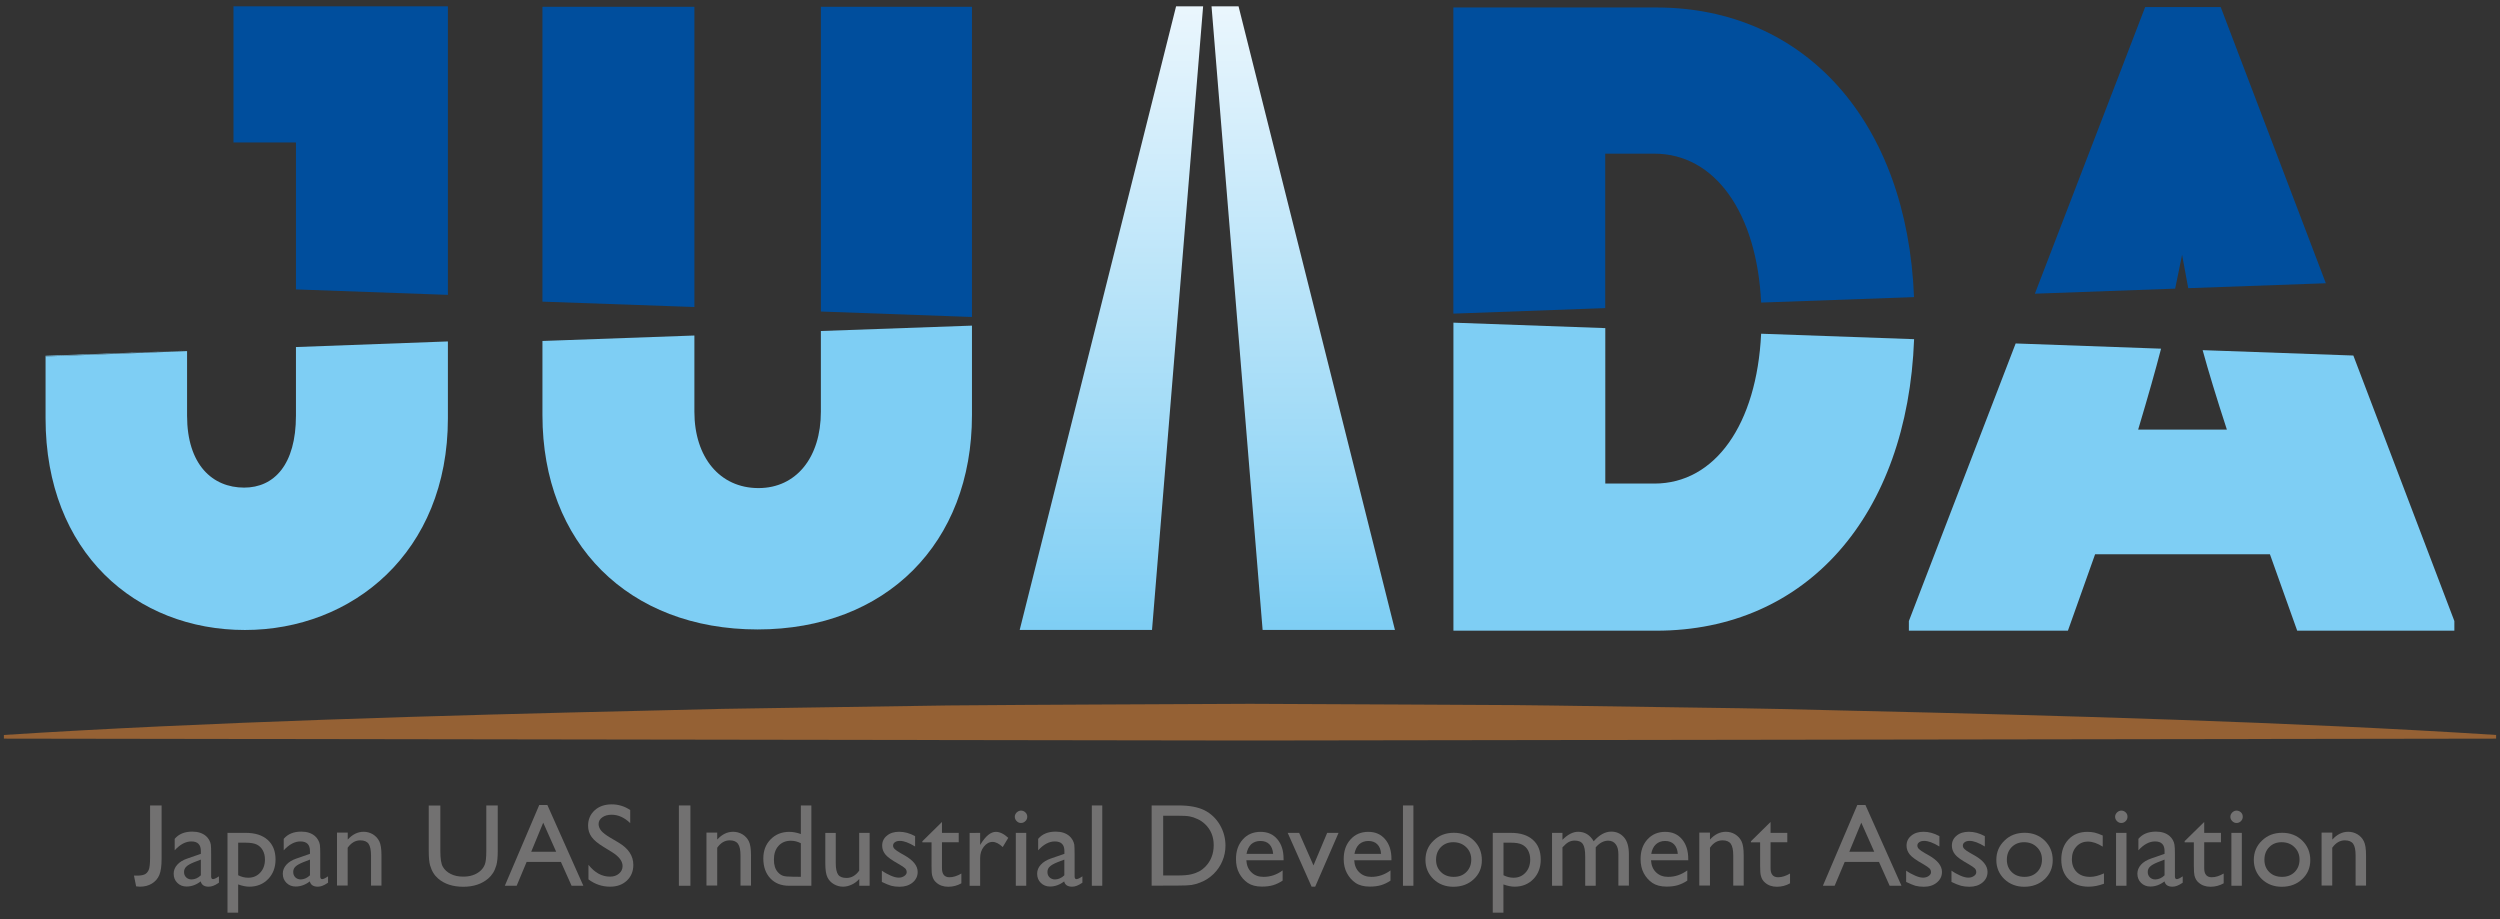 <?xml version="1.0" encoding="utf-8"?>
<!-- Generator: Adobe Illustrator 26.3.1, SVG Export Plug-In . SVG Version: 6.00 Build 0)  -->
<svg version="1.1" id="レイヤー_1" xmlns="http://www.w3.org/2000/svg" xmlns:xlink="http://www.w3.org/1999/xlink" x="0px"
	 y="0px" viewBox="0 0 321 118" style="enable-background:new 0 0 321 118;" xml:space="preserve">
<rect x="0" y="0" width="321" height="118" fill="#333333" stroke="none"/>
<style type="text/css">
	.st0{fill:#956134;}
	.st1{fill:#727171;}
	.st2{fill:#004E9D;}
	.st3{fill:#7ECEF4;}
	.st4{fill:url(#SVGID_1_);}
	.st5{fill:url(#SVGID_00000041289009384017450900000015299658888095412140_);}
</style>
<g>
	<path class="st0" d="M0.5,94.37c25.82-1.66,56.72-2.53,82.54-3.12l9.68-0.23l9.68-0.15l19.37-0.29
		c12.91-0.11,25.82-0.14,38.73-0.21l19.36,0.09l9.68,0.05c3.24,0.02,6.46,0.02,9.69,0.08l19.37,0.28c3.22,0.05,6.45,0.08,9.68,0.16
		l9.69,0.23c25.82,0.59,56.71,1.45,82.53,3.11v0.47l-159.99,0.24L0.5,94.84V94.37z"/>
	<g>
		<path class="st1" d="M19.27,103.42h1.48v6.81c0,0.95-0.1,1.66-0.29,2.11c-0.19,0.46-0.5,0.82-0.94,1.1
			c-0.43,0.27-0.95,0.41-1.56,0.41c-0.09,0-0.25-0.01-0.48-0.04l-0.28-1.38h0.38c0.42,0,0.74-0.05,0.97-0.15
			c0.23-0.1,0.4-0.28,0.53-0.55c0.13-0.26,0.19-0.81,0.19-1.66V103.42z"/>
		<path class="st1" d="M27.11,109.64v2.89c0,0.23,0.08,0.35,0.24,0.35s0.41-0.12,0.76-0.36v0.82c-0.3,0.2-0.55,0.34-0.74,0.4
			c-0.19,0.07-0.38,0.11-0.58,0.11c-0.57,0-0.91-0.23-1.02-0.68c-0.57,0.44-1.18,0.66-1.82,0.66c-0.48,0-0.87-0.16-1.18-0.47
			c-0.32-0.31-0.47-0.7-0.47-1.18c0-0.42,0.15-0.81,0.46-1.15c0.3-0.34,0.74-0.61,1.31-0.8l1.72-0.6v-0.36
			c0-0.82-0.41-1.23-1.22-1.23c-0.73,0-1.45,0.38-2.14,1.14v-1.47c0.52-0.62,1.27-0.93,2.25-0.93c0.73,0,1.33,0.19,1.77,0.57
			c0.15,0.12,0.28,0.29,0.4,0.49c0.12,0.21,0.19,0.41,0.22,0.62C27.1,108.7,27.11,109.08,27.11,109.64z M25.79,112.39v-2.02
			l-0.9,0.35c-0.46,0.19-0.78,0.37-0.97,0.56c-0.19,0.18-0.29,0.41-0.29,0.68c0,0.29,0.09,0.51,0.27,0.69
			c0.18,0.17,0.41,0.27,0.7,0.27C25.03,112.91,25.43,112.74,25.79,112.39z"/>
		<path class="st1" d="M29.21,117.19v-10.25h2.35c1.2,0,2.14,0.3,2.81,0.9c0.67,0.6,1.01,1.44,1.01,2.52c0,1.02-0.32,1.86-0.95,2.51
			s-1.44,0.98-2.41,0.98c-0.44,0-0.91-0.1-1.44-0.29v3.63H29.21z M31.53,108.2h-0.95v4.18c0.41,0.21,0.84,0.32,1.29,0.32
			c0.63,0,1.15-0.22,1.55-0.66c0.4-0.43,0.6-1,0.6-1.68c0-0.45-0.09-0.84-0.28-1.18s-0.45-0.58-0.77-0.74
			C32.64,108.28,32.16,108.2,31.53,108.2z"/>
		<path class="st1" d="M41.12,109.64v2.89c0,0.23,0.08,0.35,0.24,0.35s0.42-0.12,0.76-0.36v0.82c-0.31,0.2-0.55,0.34-0.74,0.4
			c-0.18,0.07-0.38,0.11-0.58,0.11c-0.57,0-0.91-0.23-1.02-0.68c-0.57,0.44-1.18,0.66-1.82,0.66c-0.47,0-0.87-0.16-1.18-0.47
			s-0.47-0.7-0.47-1.18c0-0.42,0.15-0.81,0.46-1.15c0.31-0.34,0.74-0.61,1.31-0.8l1.72-0.6v-0.36c0-0.82-0.41-1.23-1.23-1.23
			c-0.73,0-1.44,0.38-2.14,1.14v-1.47c0.52-0.62,1.27-0.93,2.25-0.93c0.73,0,1.32,0.19,1.76,0.57c0.15,0.12,0.28,0.29,0.4,0.49
			c0.12,0.21,0.2,0.41,0.23,0.62C41.1,108.7,41.12,109.08,41.12,109.64z M39.8,112.39v-2.02l-0.9,0.35
			c-0.46,0.19-0.78,0.37-0.97,0.56c-0.19,0.18-0.28,0.41-0.28,0.68c0,0.29,0.09,0.51,0.27,0.69c0.18,0.17,0.41,0.27,0.7,0.27
			C39.04,112.91,39.43,112.74,39.8,112.39z"/>
		<path class="st1" d="M44.65,106.94v0.86c0.6-0.66,1.28-1,2.04-1c0.42,0,0.82,0.11,1.18,0.32c0.36,0.22,0.64,0.52,0.83,0.9
			c0.19,0.38,0.28,0.98,0.28,1.81v3.88h-1.34v-3.87c0-0.7-0.11-1.19-0.31-1.49c-0.21-0.3-0.57-0.45-1.07-0.45
			c-0.63,0-1.17,0.32-1.62,0.95v4.85h-1.37v-6.79h1.38V106.94z"/>
		<path class="st1" d="M62.42,103.42h1.49v5.86c0,0.79-0.06,1.38-0.17,1.79c-0.12,0.41-0.26,0.74-0.43,1.01
			c-0.17,0.27-0.38,0.51-0.62,0.72c-0.82,0.7-1.89,1.06-3.2,1.06c-1.34,0-2.42-0.35-3.23-1.05c-0.25-0.22-0.46-0.46-0.62-0.73
			c-0.17-0.27-0.31-0.6-0.42-0.98s-0.17-1-0.17-1.83v-5.84h1.49v5.86c0,0.96,0.1,1.64,0.33,2.02c0.22,0.38,0.55,0.68,1.01,0.91
			c0.45,0.23,0.98,0.34,1.6,0.34c0.87,0,1.59-0.23,2.14-0.69c0.29-0.24,0.5-0.53,0.63-0.87c0.13-0.33,0.19-0.91,0.19-1.71v-5.87
			H62.42z"/>
		<path class="st1" d="M69.24,103.36h1.04l4.62,10.37h-1.51l-1.37-3.06h-4.4l-1.28,3.06h-1.52L69.24,103.36z M71.41,109.36
			l-1.66-3.73l-1.54,3.73H71.41z"/>
		<path class="st1" d="M78.58,109.41l-1.12-0.69c-0.71-0.43-1.2-0.85-1.5-1.26c-0.3-0.42-0.45-0.9-0.45-1.44
			c0-0.81,0.29-1.47,0.85-1.98s1.3-0.76,2.19-0.76c0.86,0,1.66,0.25,2.37,0.73v1.68c-0.74-0.72-1.54-1.08-2.4-1.08
			c-0.48,0-0.88,0.12-1.19,0.34c-0.31,0.22-0.47,0.51-0.47,0.85c0,0.31,0.12,0.6,0.34,0.87c0.23,0.27,0.6,0.55,1.1,0.85l1.13,0.67
			c1.26,0.75,1.89,1.7,1.89,2.86c0,0.83-0.28,1.5-0.83,2.02s-1.27,0.78-2.15,0.78c-1.02,0-1.95-0.31-2.78-0.94v-1.87
			c0.8,1.01,1.72,1.52,2.77,1.52c0.46,0,0.85-0.13,1.15-0.39c0.31-0.26,0.46-0.58,0.46-0.97C79.94,110.57,79.49,109.98,78.58,109.41
			z"/>
		<path class="st1" d="M87.17,103.42h1.48v10.31h-1.48V103.42z"/>
		<path class="st1" d="M92.09,106.94v0.86c0.6-0.66,1.28-1,2.04-1c0.43,0,0.82,0.11,1.19,0.32c0.36,0.22,0.64,0.52,0.83,0.9
			c0.19,0.38,0.28,0.98,0.28,1.81v3.88h-1.35v-3.87c0-0.7-0.1-1.19-0.32-1.49c-0.21-0.3-0.56-0.45-1.06-0.45
			c-0.64,0-1.17,0.32-1.61,0.95v4.85h-1.38v-6.79h1.38C92.09,106.91,92.09,106.94,92.09,106.94z"/>
		<path class="st1" d="M102.83,103.42h1.35v10.31h-2.87c-1.01,0-1.81-0.32-2.4-0.95c-0.6-0.64-0.9-1.49-0.9-2.55
			c0-1,0.31-1.82,0.94-2.46c0.63-0.64,1.43-0.96,2.4-0.96c0.45,0,0.95,0.09,1.48,0.28C102.83,107.09,102.83,103.42,102.83,103.42z
			 M102.83,112.58v-4.31c-0.42-0.21-0.84-0.32-1.27-0.32c-0.67,0-1.2,0.22-1.6,0.66s-0.59,1.03-0.59,1.77c0,0.7,0.17,1.24,0.51,1.61
			c0.2,0.23,0.43,0.38,0.66,0.46s0.65,0.12,1.25,0.12L102.83,112.58L102.83,112.58z"/>
		<path class="st1" d="M110.33,113.73v-0.87c-0.28,0.32-0.61,0.56-0.98,0.73s-0.73,0.26-1.1,0.26c-0.42,0-0.82-0.11-1.18-0.32
			c-0.36-0.21-0.64-0.5-0.82-0.87c-0.19-0.37-0.28-0.97-0.28-1.82v-3.89h1.34v3.87c0,0.71,0.11,1.21,0.31,1.49s0.56,0.42,1.07,0.42
			c0.64,0,1.18-0.31,1.63-0.94v-4.85h1.34v6.79L110.33,113.73L110.33,113.73z"/>
		<path class="st1" d="M113.23,113.24v-1.45c0.38,0.27,0.77,0.48,1.16,0.65c0.4,0.17,0.73,0.25,1,0.25c0.28,0,0.52-0.07,0.72-0.21
			s0.31-0.3,0.31-0.49c0-0.2-0.07-0.36-0.2-0.49c-0.13-0.13-0.41-0.32-0.85-0.57c-0.86-0.48-1.43-0.89-1.7-1.23s-0.4-0.72-0.4-1.12
			c0-0.52,0.2-0.95,0.61-1.28c0.41-0.34,0.93-0.5,1.57-0.5c0.67,0,1.35,0.18,2.05,0.56v1.33c-0.8-0.49-1.45-0.72-1.95-0.72
			c-0.27,0-0.48,0.05-0.64,0.17c-0.16,0.11-0.24,0.25-0.24,0.44c0,0.16,0.07,0.31,0.22,0.45s0.4,0.32,0.76,0.52l0.48,0.27
			c1.13,0.64,1.7,1.35,1.7,2.13c0,0.56-0.22,1.01-0.65,1.37c-0.44,0.36-1,0.54-1.68,0.54c-0.4,0-0.76-0.05-1.08-0.13
			C114.11,113.63,113.71,113.48,113.23,113.24z"/>
		<path class="st1" d="M118.43,108.02l2.52-2.48v1.4h2.15v1.21h-2.15v3.33c0,0.77,0.32,1.16,0.96,1.16c0.48,0,0.99-0.16,1.53-0.48
			v1.26c-0.52,0.29-1.08,0.44-1.69,0.44s-1.13-0.18-1.53-0.54c-0.13-0.11-0.24-0.23-0.32-0.37c-0.08-0.13-0.15-0.31-0.21-0.53
			s-0.08-0.63-0.08-1.25v-3.01h-1.18C118.43,108.16,118.43,108.02,118.43,108.02z"/>
		<path class="st1" d="M125.85,106.94v1.56l0.07-0.12c0.65-1.05,1.3-1.57,1.95-1.57c0.51,0,1.04,0.26,1.59,0.77l-0.71,1.18
			c-0.47-0.44-0.91-0.66-1.3-0.66c-0.43,0-0.81,0.21-1.13,0.62c-0.32,0.41-0.47,0.9-0.47,1.47v3.55h-1.35v-6.79L125.85,106.94
			L125.85,106.94z"/>
		<path class="st1" d="M131.09,104.08c0.22,0,0.41,0.08,0.57,0.23s0.24,0.34,0.24,0.56s-0.08,0.41-0.24,0.56
			c-0.16,0.16-0.35,0.24-0.57,0.24c-0.21,0-0.39-0.08-0.55-0.24s-0.24-0.35-0.24-0.56c0-0.2,0.08-0.38,0.24-0.55
			C130.71,104.17,130.89,104.08,131.09,104.08z M130.43,106.94h1.34v6.79h-1.34V106.94z"/>
		<path class="st1" d="M137.98,109.64v2.89c0,0.23,0.08,0.35,0.24,0.35s0.42-0.12,0.76-0.36v0.82c-0.31,0.2-0.55,0.34-0.74,0.4
			c-0.18,0.07-0.38,0.11-0.58,0.11c-0.58,0-0.92-0.23-1.02-0.68c-0.57,0.44-1.18,0.66-1.82,0.66c-0.47,0-0.87-0.16-1.18-0.47
			c-0.32-0.31-0.47-0.7-0.47-1.18c0-0.42,0.15-0.81,0.47-1.15c0.31-0.34,0.74-0.61,1.3-0.8l1.73-0.6v-0.36
			c0-0.82-0.41-1.23-1.23-1.23c-0.73,0-1.45,0.38-2.14,1.14v-1.47c0.52-0.62,1.27-0.93,2.25-0.93c0.73,0,1.32,0.19,1.76,0.57
			c0.15,0.12,0.28,0.29,0.4,0.49c0.12,0.21,0.19,0.41,0.23,0.62C137.96,108.7,137.98,109.08,137.98,109.64z M136.66,112.39v-2.02
			l-0.91,0.35c-0.46,0.19-0.78,0.37-0.97,0.56c-0.19,0.18-0.29,0.41-0.29,0.68c0,0.29,0.09,0.51,0.27,0.69
			c0.18,0.17,0.41,0.27,0.7,0.27C135.9,112.91,136.29,112.74,136.66,112.39z"/>
		<path class="st1" d="M140.19,103.42h1.34v10.31h-1.34V103.42z"/>
		<path class="st1" d="M147.87,113.72v-10.3h3.48c1.4,0,2.51,0.22,3.33,0.63c0.81,0.42,1.47,1.04,1.95,1.86s0.72,1.71,0.72,2.67
			c0,0.69-0.13,1.35-0.4,1.98c-0.26,0.63-0.64,1.18-1.13,1.66c-0.5,0.49-1.09,0.86-1.75,1.11c-0.39,0.15-0.75,0.25-1.07,0.3
			s-0.94,0.08-1.86,0.08L147.87,113.72L147.87,113.72z M151.2,104.74h-1.85v7.67h1.89c0.74,0,1.31-0.05,1.72-0.15
			c0.41-0.1,0.75-0.23,1.03-0.38c0.27-0.15,0.52-0.34,0.75-0.57c0.73-0.74,1.1-1.67,1.1-2.79c0-1.11-0.38-2.01-1.12-2.71
			c-0.28-0.26-0.59-0.48-0.95-0.64c-0.35-0.17-0.69-0.28-1.01-0.34C152.42,104.76,151.91,104.74,151.2,104.74z"/>
		<path class="st1" d="M164.8,110.46h-4.77c0.04,0.65,0.25,1.17,0.66,1.55c0.39,0.39,0.91,0.58,1.55,0.58
			c0.89,0,1.71-0.28,2.45-0.83v1.31c-0.42,0.28-0.83,0.47-1.23,0.59c-0.41,0.12-0.88,0.18-1.43,0.18c-0.75,0-1.35-0.16-1.81-0.47
			c-0.46-0.31-0.83-0.73-1.11-1.25s-0.41-1.13-0.41-1.82c0-1.03,0.29-1.87,0.88-2.52c0.58-0.65,1.34-0.97,2.28-0.97
			c0.9,0,1.62,0.31,2.15,0.95c0.54,0.63,0.8,1.47,0.8,2.53v0.17L164.8,110.46L164.8,110.46z M160.05,109.64h3.42
			c-0.04-0.53-0.2-0.94-0.48-1.23s-0.67-0.43-1.16-0.43c-0.48,0-0.88,0.15-1.19,0.43C160.35,108.7,160.15,109.11,160.05,109.64z"/>
		<path class="st1" d="M170.41,106.94h1.46l-3,6.91h-0.46l-3.07-6.91h1.47l1.84,4.18L170.41,106.94z"/>
		<path class="st1" d="M178.66,110.46h-4.78c0.04,0.65,0.25,1.17,0.66,1.55c0.4,0.39,0.91,0.58,1.55,0.58c0.89,0,1.7-0.28,2.45-0.83
			v1.31c-0.41,0.28-0.82,0.47-1.23,0.59c-0.41,0.12-0.88,0.18-1.43,0.18c-0.75,0-1.36-0.16-1.82-0.47s-0.83-0.73-1.11-1.25
			s-0.42-1.13-0.42-1.82c0-1.03,0.29-1.87,0.88-2.52c0.58-0.65,1.35-0.97,2.28-0.97c0.9,0,1.62,0.31,2.16,0.95
			c0.54,0.63,0.81,1.47,0.81,2.53L178.66,110.46L178.66,110.46z M173.91,109.64h3.42c-0.03-0.53-0.19-0.94-0.48-1.23
			s-0.67-0.43-1.15-0.43s-0.87,0.15-1.19,0.43C174.21,108.7,174.01,109.11,173.91,109.64z"/>
		<path class="st1" d="M180.14,103.42h1.34v10.31h-1.34V103.42z"/>
		<path class="st1" d="M186.67,106.93c1.04,0,1.9,0.34,2.58,1c0.68,0.67,1.02,1.5,1.02,2.52c0,0.98-0.34,1.79-1.04,2.44
			c-0.69,0.65-1.57,0.97-2.62,0.97c-1.02,0-1.87-0.33-2.55-0.98c-0.68-0.66-1.03-1.48-1.03-2.46c0-1,0.34-1.82,1.04-2.48
			C184.76,107.26,185.63,106.93,186.67,106.93z M186.6,108.14c-0.65,0-1.17,0.21-1.59,0.63c-0.41,0.42-0.62,0.96-0.62,1.62
			c0,0.65,0.21,1.18,0.64,1.59c0.42,0.41,0.97,0.61,1.63,0.61s1.2-0.2,1.62-0.62s0.63-0.95,0.63-1.6c0-0.64-0.22-1.18-0.66-1.6
			C187.81,108.35,187.26,108.14,186.6,108.14z"/>
		<path class="st1" d="M191.67,117.19v-10.25h2.35c1.2,0,2.14,0.3,2.81,0.9c0.67,0.6,1,1.44,1,2.52c0,1.02-0.31,1.86-0.94,2.51
			s-1.44,0.98-2.41,0.98c-0.43,0-0.91-0.1-1.44-0.29v3.63H191.67z M194,108.2h-0.95v4.18c0.41,0.21,0.84,0.32,1.29,0.32
			c0.63,0,1.14-0.22,1.54-0.66c0.4-0.43,0.6-1,0.6-1.68c0-0.45-0.1-0.84-0.28-1.18c-0.19-0.34-0.45-0.58-0.78-0.74
			C195.1,108.28,194.63,108.2,194,108.2z"/>
		<path class="st1" d="M204.89,108.8v4.93h-1.35v-3.78c0-0.75-0.1-1.28-0.3-1.57c-0.2-0.3-0.55-0.45-1.05-0.45
			c-0.28,0-0.54,0.06-0.77,0.19c-0.24,0.12-0.5,0.36-0.8,0.68v4.93h-1.34v-6.79h1.34v0.89c0.68-0.69,1.36-1.03,2.01-1.03
			c0.86,0,1.53,0.41,2,1.22c0.72-0.82,1.47-1.24,2.25-1.24c0.66,0,1.2,0.24,1.63,0.72c0.43,0.48,0.64,1.22,0.64,2.2v4.01h-1.35
			v-4.02c0-0.57-0.11-1-0.35-1.3c-0.23-0.3-0.56-0.45-0.99-0.45C205.89,107.96,205.37,108.24,204.89,108.8z"/>
		<path class="st1" d="M216.76,110.46h-4.77c0.04,0.65,0.25,1.17,0.65,1.55c0.4,0.39,0.92,0.58,1.55,0.58c0.89,0,1.7-0.28,2.46-0.83
			v1.31c-0.42,0.28-0.83,0.47-1.23,0.59c-0.41,0.12-0.88,0.18-1.43,0.18c-0.75,0-1.35-0.16-1.82-0.47
			c-0.46-0.31-0.83-0.73-1.11-1.25s-0.41-1.13-0.41-1.82c0-1.03,0.29-1.87,0.88-2.52c0.59-0.65,1.35-0.97,2.28-0.97
			c0.91,0,1.62,0.31,2.16,0.95c0.53,0.63,0.8,1.47,0.8,2.53v0.17L216.76,110.46L216.76,110.46z M212.02,109.64h3.41
			c-0.04-0.53-0.2-0.94-0.48-1.23c-0.29-0.29-0.67-0.43-1.15-0.43s-0.87,0.15-1.18,0.43C212.31,108.7,212.11,109.11,212.02,109.64z"
			/>
		<path class="st1" d="M219.56,106.94v0.86c0.6-0.66,1.28-1,2.04-1c0.43,0,0.82,0.11,1.18,0.32c0.36,0.22,0.64,0.52,0.83,0.9
			c0.19,0.38,0.28,0.98,0.28,1.81v3.88h-1.34v-3.87c0-0.7-0.11-1.19-0.31-1.49c-0.21-0.3-0.57-0.45-1.07-0.45
			c-0.64,0-1.18,0.32-1.61,0.95v4.85h-1.37v-6.79h1.37L219.56,106.94L219.56,106.94z"/>
		<path class="st1" d="M224.82,108.02l2.52-2.48v1.4h2.15v1.21h-2.15v3.33c0,0.77,0.32,1.16,0.97,1.16c0.48,0,0.99-0.16,1.53-0.48
			v1.26c-0.51,0.29-1.08,0.44-1.69,0.44s-1.13-0.18-1.53-0.54c-0.13-0.11-0.23-0.23-0.32-0.37c-0.08-0.13-0.16-0.31-0.21-0.53
			c-0.06-0.22-0.09-0.63-0.09-1.25v-3.01h-1.18V108.02z"/>
		<path class="st1" d="M238.48,103.36h1.04l4.63,10.37h-1.52l-1.37-3.06h-4.4l-1.29,3.06h-1.51L238.48,103.36z M240.65,109.36
			l-1.66-3.73l-1.54,3.73H240.65z"/>
		<path class="st1" d="M244.75,113.24v-1.45c0.38,0.27,0.77,0.48,1.17,0.65c0.39,0.17,0.72,0.25,1,0.25c0.27,0,0.52-0.07,0.72-0.21
			s0.3-0.3,0.3-0.49c0-0.2-0.07-0.36-0.2-0.49s-0.42-0.32-0.84-0.57c-0.87-0.48-1.43-0.89-1.7-1.23c-0.27-0.34-0.4-0.72-0.4-1.12
			c0-0.52,0.2-0.95,0.61-1.28c0.41-0.34,0.93-0.5,1.57-0.5c0.67,0,1.34,0.18,2.04,0.56v1.33c-0.8-0.49-1.45-0.72-1.95-0.72
			c-0.26,0-0.47,0.05-0.64,0.17c-0.16,0.11-0.24,0.25-0.24,0.44c0,0.16,0.07,0.31,0.22,0.45s0.4,0.32,0.76,0.52l0.48,0.27
			c1.13,0.64,1.7,1.35,1.7,2.13c0,0.56-0.22,1.01-0.66,1.37c-0.43,0.36-0.99,0.54-1.68,0.54c-0.4,0-0.76-0.05-1.08-0.13
			C245.63,113.63,245.23,113.48,244.75,113.24z"/>
		<path class="st1" d="M250.57,113.24v-1.45c0.38,0.27,0.77,0.48,1.16,0.65s0.73,0.25,1,0.25c0.28,0,0.52-0.07,0.72-0.21
			c0.21-0.14,0.3-0.3,0.3-0.49c0-0.2-0.06-0.36-0.19-0.49s-0.41-0.32-0.84-0.57c-0.87-0.48-1.44-0.89-1.7-1.23
			c-0.27-0.34-0.4-0.72-0.4-1.12c0-0.52,0.2-0.95,0.61-1.28c0.4-0.34,0.93-0.5,1.57-0.5c0.67,0,1.35,0.18,2.05,0.56v1.33
			c-0.8-0.49-1.45-0.72-1.95-0.72c-0.26,0-0.47,0.05-0.63,0.17c-0.16,0.11-0.24,0.25-0.24,0.44c0,0.16,0.07,0.31,0.22,0.45
			s0.39,0.32,0.77,0.52l0.48,0.27c1.14,0.64,1.7,1.35,1.7,2.13c0,0.56-0.22,1.01-0.65,1.37c-0.44,0.36-1,0.54-1.68,0.54
			c-0.41,0-0.77-0.05-1.08-0.13C251.45,113.63,251.05,113.48,250.57,113.24z"/>
		<path class="st1" d="M259.97,106.93c1.03,0,1.89,0.34,2.57,1c0.68,0.67,1.03,1.5,1.03,2.52c0,0.98-0.35,1.79-1.04,2.44
			c-0.7,0.65-1.57,0.97-2.62,0.97c-1.01,0-1.86-0.33-2.55-0.98c-0.68-0.66-1.03-1.48-1.03-2.46c0-1,0.35-1.82,1.04-2.48
			C258.05,107.26,258.92,106.93,259.97,106.93z M259.89,108.14c-0.64,0-1.17,0.21-1.59,0.63c-0.41,0.42-0.62,0.96-0.62,1.62
			c0,0.65,0.21,1.18,0.63,1.59s0.97,0.61,1.63,0.61s1.2-0.2,1.62-0.62c0.42-0.42,0.63-0.95,0.63-1.6c0-0.64-0.22-1.18-0.66-1.6
			C261.11,108.35,260.55,108.14,259.89,108.14z"/>
		<path class="st1" d="M270.15,112.14v1.33c-0.68,0.25-1.33,0.38-1.98,0.38c-1.06,0-1.91-0.31-2.55-0.94
			c-0.63-0.63-0.95-1.48-0.95-2.54c0-1.07,0.31-1.93,0.92-2.58c0.62-0.66,1.43-0.98,2.43-0.98c0.35,0,0.66,0.03,0.94,0.1
			c0.27,0.06,0.62,0.19,1.03,0.37v1.43c-0.68-0.43-1.31-0.65-1.89-0.65c-0.6,0-1.1,0.21-1.49,0.64c-0.39,0.43-0.58,0.97-0.58,1.62
			c0,0.7,0.21,1.24,0.63,1.66c0.42,0.41,0.99,0.61,1.7,0.61C268.89,112.59,269.48,112.44,270.15,112.14z"/>
		<path class="st1" d="M272.37,104.08c0.22,0,0.41,0.08,0.57,0.23s0.23,0.34,0.23,0.56s-0.08,0.41-0.23,0.56
			c-0.16,0.16-0.35,0.24-0.57,0.24c-0.21,0-0.39-0.08-0.55-0.24c-0.16-0.16-0.24-0.35-0.24-0.56c0-0.2,0.08-0.38,0.24-0.55
			C271.98,104.17,272.17,104.08,272.37,104.08z M271.7,106.94h1.34v6.79h-1.34V106.94z"/>
		<path class="st1" d="M279.26,109.64v2.89c0,0.23,0.08,0.35,0.24,0.35s0.41-0.12,0.76-0.36v0.82c-0.31,0.2-0.55,0.34-0.74,0.4
			c-0.19,0.07-0.38,0.11-0.58,0.11c-0.57,0-0.91-0.23-1.02-0.68c-0.57,0.44-1.18,0.66-1.82,0.66c-0.48,0-0.87-0.16-1.19-0.47
			c-0.31-0.31-0.47-0.7-0.47-1.18c0-0.42,0.16-0.81,0.46-1.15c0.31-0.34,0.75-0.61,1.31-0.8l1.72-0.6v-0.36
			c0-0.82-0.41-1.23-1.22-1.23c-0.74,0-1.45,0.38-2.14,1.14v-1.47c0.52-0.62,1.27-0.93,2.25-0.93c0.73,0,1.32,0.19,1.76,0.57
			c0.15,0.12,0.28,0.29,0.4,0.49c0.12,0.21,0.19,0.41,0.22,0.62C279.24,108.7,279.26,109.08,279.26,109.64z M277.93,112.39v-2.02
			l-0.9,0.35c-0.46,0.19-0.78,0.37-0.97,0.56c-0.19,0.18-0.29,0.41-0.29,0.68c0,0.29,0.1,0.51,0.27,0.69
			c0.18,0.17,0.41,0.27,0.7,0.27C277.17,112.91,277.57,112.74,277.93,112.39z"/>
		<path class="st1" d="M280.49,108.02l2.53-2.48v1.4h2.15v1.21h-2.15v3.33c0,0.77,0.32,1.16,0.97,1.16c0.48,0,0.99-0.16,1.53-0.48
			v1.26c-0.52,0.29-1.08,0.44-1.69,0.44c-0.61,0-1.13-0.18-1.53-0.54c-0.13-0.11-0.24-0.23-0.32-0.37
			c-0.08-0.13-0.15-0.31-0.21-0.53c-0.05-0.22-0.08-0.63-0.08-1.25v-3.01h-1.18v-0.14L280.49,108.02L280.49,108.02z"/>
		<path class="st1" d="M287.17,104.08c0.22,0,0.41,0.08,0.57,0.23s0.23,0.34,0.23,0.56s-0.08,0.41-0.23,0.56
			c-0.16,0.16-0.35,0.24-0.57,0.24c-0.21,0-0.39-0.08-0.55-0.24c-0.16-0.16-0.24-0.35-0.24-0.56c0-0.2,0.08-0.38,0.24-0.55
			C286.78,104.17,286.96,104.08,287.17,104.08z M286.51,106.94h1.34v6.79h-1.34V106.94z"/>
		<path class="st1" d="M293.04,106.93c1.03,0,1.89,0.34,2.57,1c0.68,0.67,1.03,1.5,1.03,2.52c0,0.98-0.35,1.79-1.05,2.44
			c-0.69,0.65-1.56,0.97-2.62,0.97c-1.01,0-1.87-0.33-2.55-0.98c-0.68-0.66-1.03-1.48-1.03-2.46c0-1,0.35-1.82,1.04-2.48
			C291.13,107.26,291.99,106.93,293.04,106.93z M292.96,108.14c-0.65,0-1.18,0.21-1.59,0.63s-0.62,0.96-0.62,1.62
			c0,0.65,0.21,1.18,0.63,1.59s0.97,0.61,1.63,0.61s1.2-0.2,1.62-0.62c0.42-0.42,0.63-0.95,0.63-1.6c0-0.64-0.22-1.18-0.66-1.6
			C294.18,108.35,293.62,108.14,292.96,108.14z"/>
		<path class="st1" d="M299.47,106.94v0.86c0.6-0.66,1.28-1,2.04-1c0.43,0,0.82,0.11,1.18,0.32c0.37,0.22,0.64,0.52,0.83,0.9
			c0.19,0.38,0.28,0.98,0.28,1.81v3.88h-1.34v-3.87c0-0.7-0.1-1.19-0.31-1.49s-0.57-0.45-1.07-0.45c-0.63,0-1.17,0.32-1.62,0.95
			v4.85h-1.37v-6.79h1.38V106.94z"/>
	</g>
	<g>
		<g>
			<path class="st2" d="M206.11,39.56V19.73h6.31c7.8,0,13.16,7.61,13.71,19.12l19.63-0.7c-0.88-22.46-13.94-37.19-33.11-37.19
				h-26.04v39.31L206.11,39.56z"/>
			<path class="st3" d="M226.13,42.85c-0.56,11.66-5.92,19.24-13.7,19.24h-6.31V42.13l-19.5-0.7v39.55h26.04
				c19.35,0,32.27-14.83,33.11-37.43L226.13,42.85z"/>
		</g>
		<g>
			
				<linearGradient id="SVGID_1_" gradientUnits="userSpaceOnUse" x1="167.335" y1="281.88" x2="167.335" y2="201.81" gradientTransform="matrix(1 0 0 1 0 -201)">
				<stop  offset="0" style="stop-color:#7ECEF4"/>
				<stop  offset="1" style="stop-color:#EAF6FD"/>
			</linearGradient>
			<polygon class="st4" points="179.11,80.88 159.03,0.81 155.56,0.81 162.12,80.88 			"/>
			
				<linearGradient id="SVGID_00000146474497353088175290000002696962042730282175_" gradientUnits="userSpaceOnUse" x1="142.705" y1="281.88" x2="142.705" y2="201.81" gradientTransform="matrix(1 0 0 1 0 -201)">
				<stop  offset="0" style="stop-color:#7ECEF4"/>
				<stop  offset="1" style="stop-color:#EAF6FD"/>
			</linearGradient>
			<polygon style="fill:url(#SVGID_00000146474497353088175290000002696962042730282175_);" points="154.48,0.81 151.01,0.81 
				130.93,80.88 147.92,80.88 			"/>
		</g>
		<g>
			<path class="st3" d="M38,44.56v8.81c0,6.31-2.82,9.24-6.65,9.24c-4.06,0-7.33-2.93-7.33-9.24v-8.29L5.85,45.77v7.94
				c0,17.25,11.62,27.18,25.6,27.18c13.76,0,26.06-9.92,26.06-27.18v-9.87L38,44.56z"/>
			<polygon class="st3" points="5.85,45.68 5.85,45.77 23.98,45.03 			"/>
			<polygon class="st2" points="38,37.16 57.51,37.86 57.51,0.81 29.98,0.81 29.98,18.29 38,18.29 			"/>
		</g>
		<g>
			<polygon class="st2" points="89.16,39.42 89.16,0.87 69.65,0.87 69.65,38.73 			"/>
			<polygon class="st2" points="124.8,40.7 124.8,0.87 105.4,0.87 105.4,40 			"/>
			<path class="st3" d="M105.4,42.5v10.36c0,5.87-3.16,9.81-8.01,9.81c-4.96,0-8.23-3.94-8.23-9.81v-9.78l-19.51,0.7v9.53
				c0,16.46,11.05,27.51,27.63,27.51c16.47,0,27.52-11.05,27.52-27.51v-11.5L105.4,42.5z"/>
		</g>
		<g>
			<path class="st2" d="M279.29,37.06c0.29-1.35,0.57-2.76,0.89-4.34c0.27,1.53,0.53,2.92,0.79,4.28l17.67-0.63l-13.5-35.46h-9.7
				l-14.16,36.8L279.29,37.06z"/>
			<path class="st3" d="M282.82,44.96c0.75,2.74,1.73,5.96,3.11,10.2h-11.39c1.31-4.39,2.22-7.6,2.94-10.39l-18.67-0.67L245.1,79.74
				v1.24h20.42l3.49-9.81h22.45l3.5,9.81h20.18v-1.24l-12.97-34.09L282.82,44.96z"/>
		</g>
	</g>
</g>
</svg>
